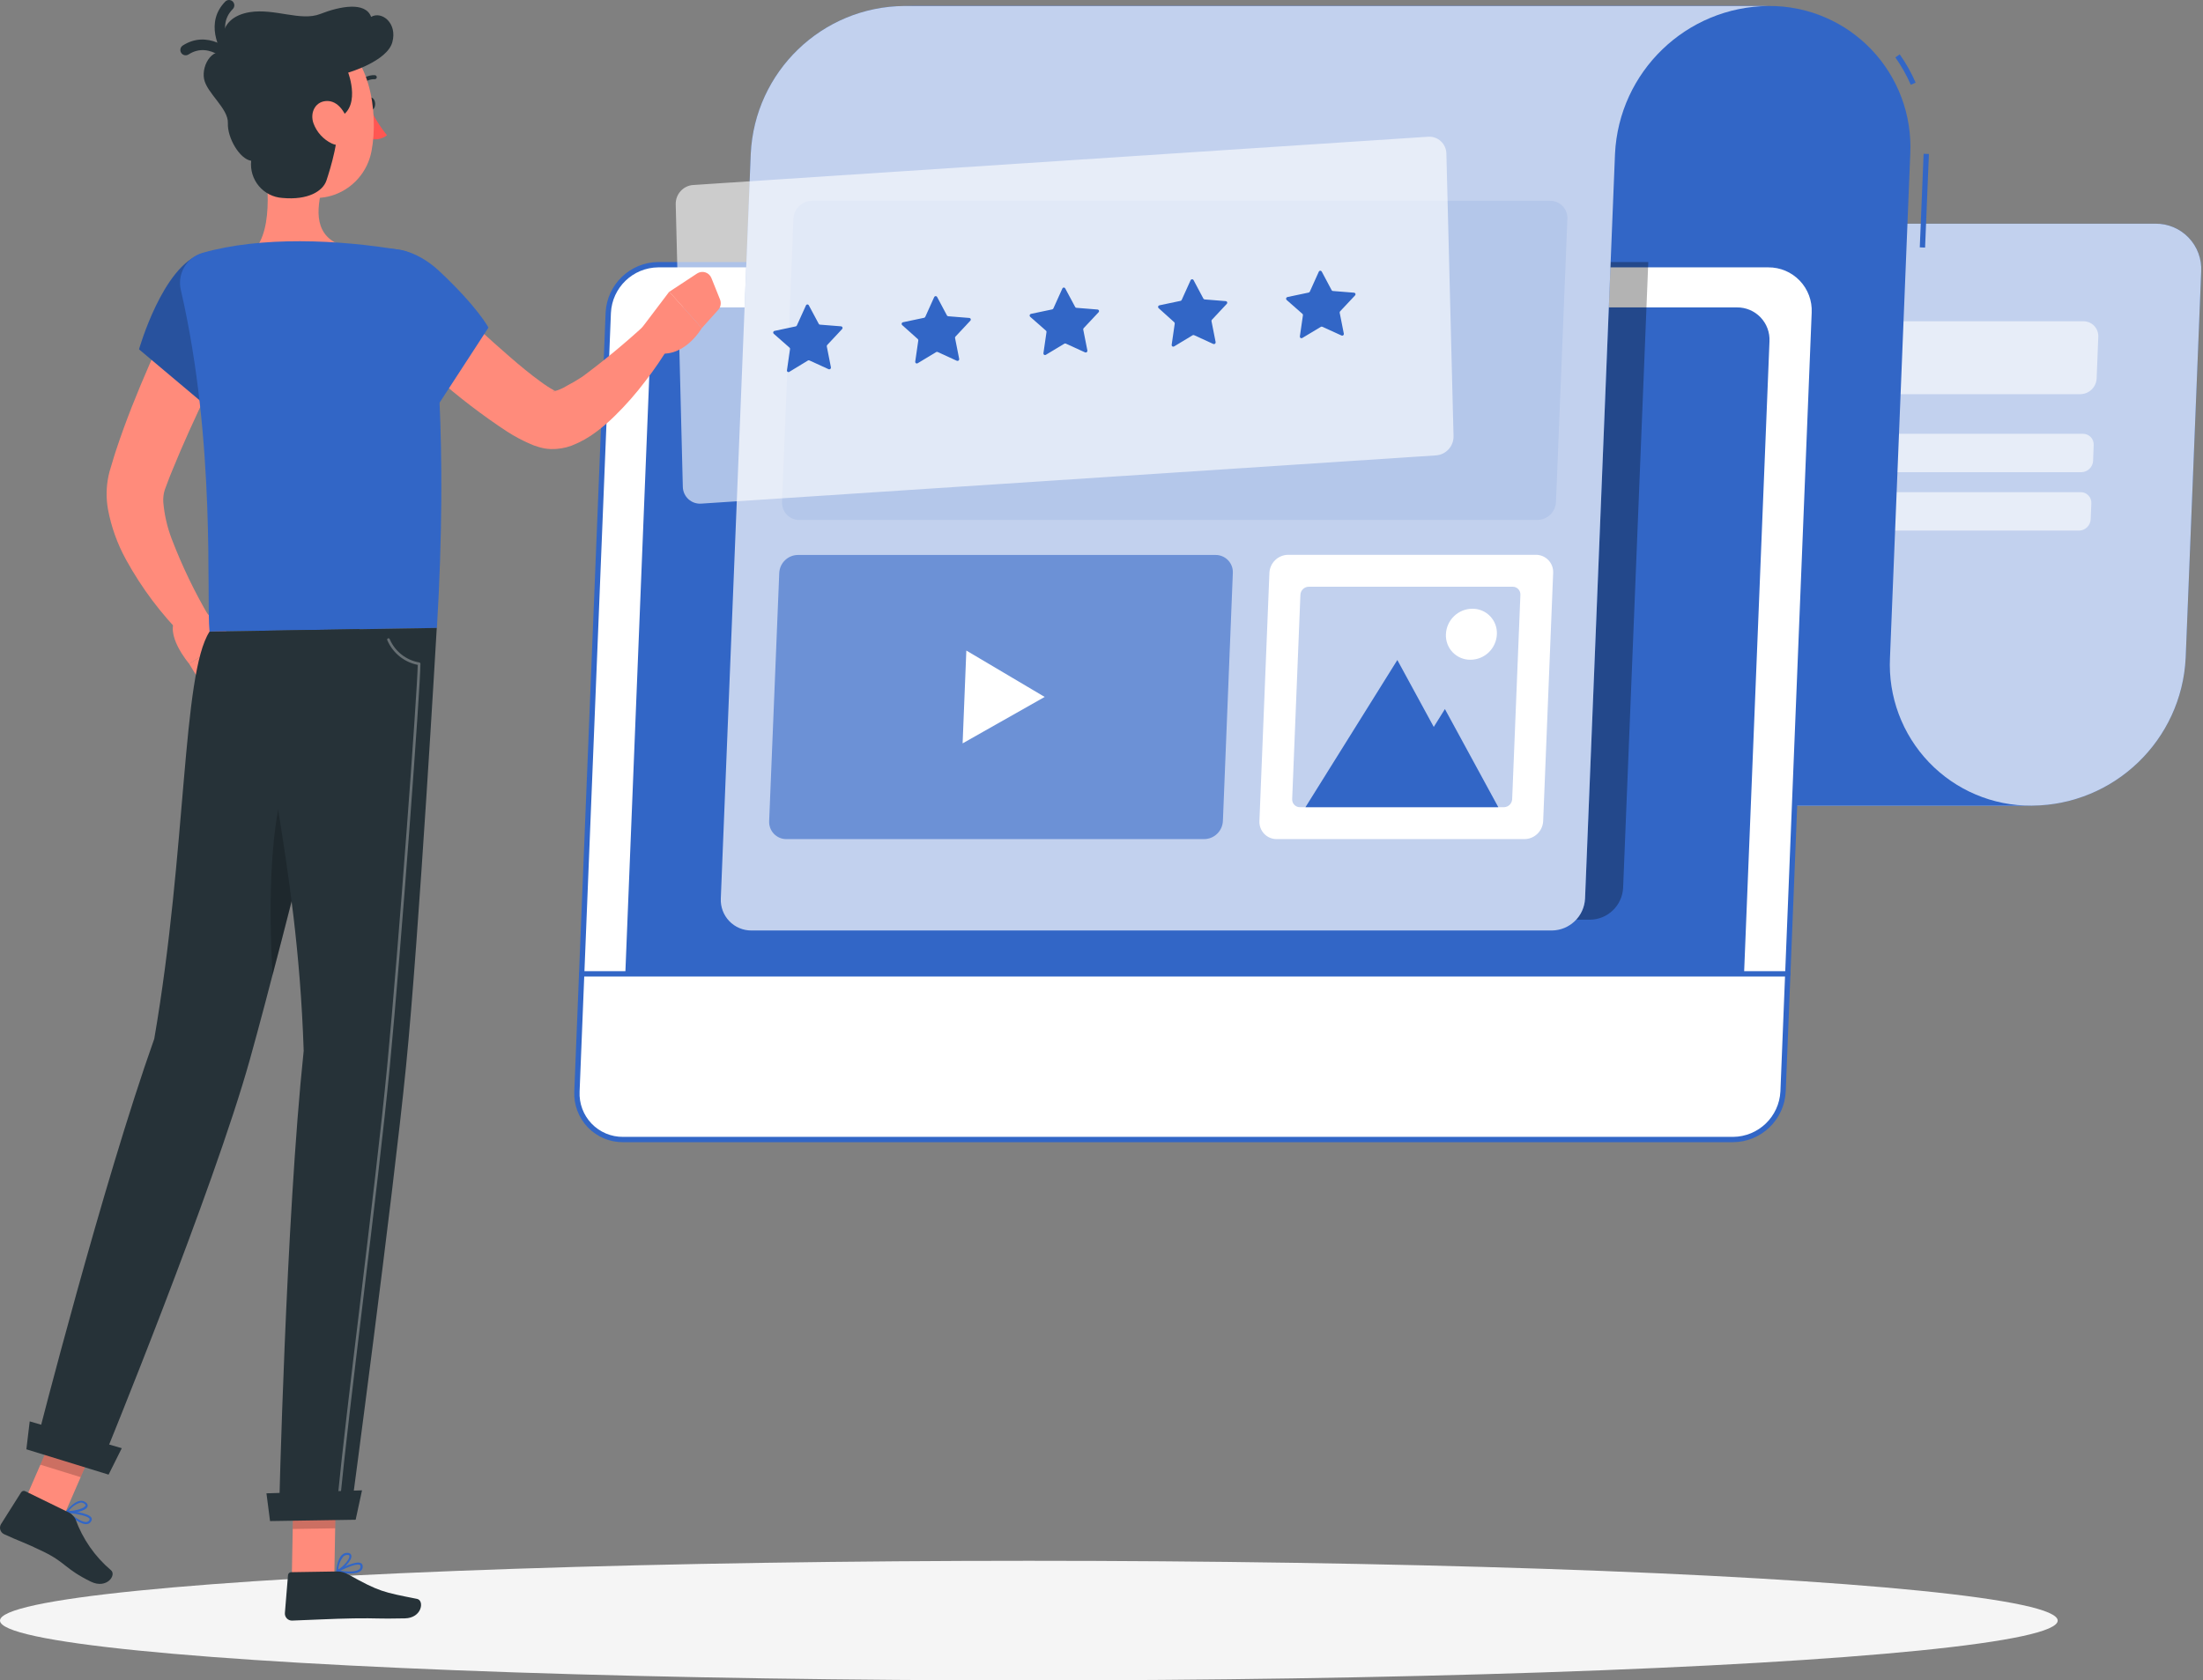 <?xml version="1.0" encoding="UTF-8"?>
<svg width="443px" height="338px" viewBox="0 0 443 338" version="1.1" xmlns="http://www.w3.org/2000/svg" xmlns:xlink="http://www.w3.org/1999/xlink">
    <rect x="0" y="0" width="443" height="338" fill="#808080" stroke="none"/>
    <title>22BB799B-962F-44F3-B824-C13E4D1BEFAF</title>
    <g id="Desktop" stroke="none" stroke-width="1" fill="none" fill-rule="evenodd">
        <g id="ThankYou-Page" transform="translate(-242, -2971)" fill-rule="nonzero">
            <g id="Content-rafiki" transform="translate(242, 2971)">
                <g id="freepik--Shadow--inject-44" transform="translate(0, 313.943)" fill="#F5F5F5">
                    <ellipse id="freepik--path--inject-44" cx="206.89" cy="12.028" rx="206.89" ry="12.028"></ellipse>
                </g>
                <g id="freepik--Content--inject-44" transform="translate(115.473, 1.203)">
                    <path d="M149.046,160.848 L293.161,160.848 C309.699,160.709 323.252,147.652 324.044,131.095 L327.161,53.421 C327.297,50.9 326.386,48.436 324.645,46.612 C322.904,44.788 320.488,43.767 317.97,43.791 L163.287,43.791 C157.939,43.832 153.56,48.065 153.327,53.421 L150.199,131.095 C149.413,147.65 135.863,160.708 119.327,160.848 L149.046,160.848 Z" id="Path" fill="#3266C6"></path>
                    <path d="M149.046,160.848 L293.161,160.848 C309.699,160.709 323.252,147.652 324.044,131.095 L327.161,53.421 C327.297,50.9 326.386,48.436 324.645,46.612 C322.904,44.788 320.488,43.767 317.97,43.791 L163.287,43.791 C157.939,43.832 153.56,48.065 153.327,53.421 L150.199,131.095 C149.413,147.65 135.863,160.708 119.327,160.848 L149.046,160.848 Z" id="Path" fill="#FFFFFF" opacity="0.7"></path>
                    <path d="M302.875,78.082 L175.403,78.082 C174.568,78.09 173.767,77.748 173.193,77.138 C172.62,76.529 172.326,75.708 172.382,74.872 L172.724,66.559 C172.803,64.806 174.24,63.423 175.99,63.413 L303.462,63.413 C304.285,63.407 305.075,63.74 305.645,64.335 C306.214,64.931 306.514,65.735 306.473,66.559 L306.142,74.872 C306.085,76.645 304.645,78.06 302.875,78.082 L302.875,78.082 Z" id="Path" fill="#FFFFFF" opacity="0.6"></path>
                    <path d="M303.099,93.777 L173.93,93.777 C173.326,93.797 172.742,93.559 172.323,93.122 C171.903,92.686 171.688,92.092 171.731,91.487 L171.859,88.342 C171.921,87.067 172.966,86.062 174.24,86.052 L303.409,86.052 C304.002,86.051 304.569,86.297 304.974,86.731 C305.379,87.165 305.585,87.749 305.544,88.342 L305.427,91.487 C305.361,92.74 304.35,93.734 303.099,93.777 L303.099,93.777 Z" id="Path" fill="#FFFFFF" opacity="0.6"></path>
                    <path d="M302.63,105.524 L173.46,105.524 C172.856,105.541 172.273,105.301 171.856,104.862 C171.439,104.424 171.226,103.828 171.272,103.224 L171.4,100.079 C171.457,98.805 172.498,97.799 173.77,97.789 L302.939,97.789 C303.532,97.788 304.099,98.034 304.504,98.468 C304.909,98.902 305.116,99.486 305.074,100.079 L304.946,103.224 C304.896,104.481 303.885,105.486 302.63,105.524 L302.63,105.524 Z" id="Path" fill="#FFFFFF" opacity="0.6"></path>
                    <path d="M268.768,15.846 C267.92,13.913 266.879,12.07 265.662,10.347 L266.537,9.726 C267.797,11.508 268.87,13.415 269.74,15.418 L268.768,15.846 Z" id="Path" fill="#3266C6"></path>
                    <polygon id="Rectangle" fill="#3266C6" transform="translate(271.493, 39.162) rotate(-87.65) translate(-271.493, -39.162) " points="262.073 38.629 280.913 38.627 280.913 39.695 262.072 39.697"></polygon>
                    <path d="M264.583,131.095 L268.661,29.755 C269.043,21.961 266.205,14.354 260.814,8.724 C255.422,3.094 247.955,-0.061 240.169,0 L66.41,0 C74.197,-0.065 81.666,3.09 87.058,8.72 C92.45,14.351 95.287,21.96 94.902,29.755 L94.902,29.755 L90.835,131.095 C90.173,147.528 110.755,160.849 127.13,160.849 L293.075,160.849 C285.289,160.914 277.82,157.76 272.428,152.129 C267.036,146.499 264.198,138.889 264.583,131.095 L264.583,131.095 Z" id="Path" fill="#3266C6"></path>
                    <path d="M233.038,228.006 L9.811,228.006 C7.287,228.026 4.866,227.006 3.114,225.186 C1.362,223.365 0.433,220.903 0.545,218.377 L6.843,61.755 C7.12,56.39 11.518,52.17 16.878,52.126 L240.105,52.126 C242.629,52.106 245.05,53.126 246.802,54.946 C248.554,56.767 249.483,59.228 249.371,61.755 L243.084,218.377 C242.797,223.741 238.398,227.957 233.038,228.006 Z" id="Path" fill="#FFFFFF"></path>
                    <path d="M233.038,228.541 L9.811,228.541 C7.135,228.558 4.57,227.473 2.716,225.538 C0.863,223.604 -0.115,220.991 0.011,218.312 L6.309,61.691 C6.581,56.025 11.218,51.556 16.878,51.505 L240.105,51.505 C242.783,51.482 245.352,52.565 247.207,54.501 C249.061,56.437 250.038,59.053 249.905,61.734 L243.617,218.355 C243.346,224.025 238.703,228.496 233.038,228.541 Z M16.878,52.575 C11.791,52.626 7.625,56.642 7.377,61.734 L1.078,218.355 C0.961,220.744 1.831,223.075 3.483,224.8 C5.136,226.525 7.425,227.491 9.811,227.471 L233.038,227.471 C238.129,227.426 242.301,223.409 242.55,218.312 L248.838,61.691 C248.955,59.302 248.085,56.971 246.433,55.246 C244.78,53.521 242.491,52.555 240.105,52.575 L16.878,52.575 Z" id="Shape" fill="#3266C6"></path>
                    <path d="M233.818,60.631 L22.45,60.631 C18.66,60.661 15.554,63.653 15.372,67.447 L10.27,194.678 L235.237,194.678 L240.351,67.447 C240.439,65.66 239.788,63.916 238.552,62.626 C237.315,61.336 235.602,60.615 233.818,60.631 L233.818,60.631 Z" id="Path" fill="#3266C6"></path>
                    <path d="M42.22,51.506 L37.171,177.368 C37.092,179.052 37.708,180.695 38.876,181.91 C40.043,183.125 41.658,183.804 43.341,183.787 L204.237,183.787 C207.811,183.763 210.744,180.945 210.92,177.368 L215.98,51.506 L42.22,51.506 Z" id="Path" fill="#000000" opacity="0.3"></path>
                    <path d="M210.482,0.001 L66.367,0.001 C49.829,0.136 36.276,13.197 35.495,29.755 L29.474,179.539 C29.398,181.223 30.016,182.865 31.182,184.078 C32.349,185.292 33.963,185.972 35.644,185.959 L196.583,185.959 C200.155,185.929 203.085,183.115 203.265,179.539 L209.286,29.755 C210.078,13.198 223.631,0.141 240.169,0.001 L210.482,0.001 Z" id="Path" fill="#3266C6"></path>
                    <path d="M210.482,0.001 L66.367,0.001 C49.829,0.136 36.276,13.197 35.495,29.755 L29.474,179.539 C29.398,181.223 30.016,182.865 31.182,184.078 C32.349,185.292 33.963,185.972 35.644,185.959 L196.583,185.959 C200.155,185.929 203.085,183.115 203.265,179.539 L209.286,29.755 C210.078,13.198 223.631,0.141 240.169,0.001 L210.482,0.001 Z" id="Path" fill="#FFFFFF" opacity="0.7"></path>
                    <path d="M244.055,195.213 L1.495,195.213 C1.2,195.213 0.961,194.974 0.961,194.678 C0.961,194.383 1.2,194.143 1.495,194.143 L244.055,194.143 C244.35,194.143 244.589,194.383 244.589,194.678 C244.589,194.974 244.35,195.213 244.055,195.213 Z" id="Path" fill="#3266C6"></path>
                    <path d="M193.658,103.385 L45.273,103.385 C44.324,103.392 43.413,103.007 42.755,102.321 C42.097,101.635 41.749,100.708 41.793,99.758 L44.088,42.807 C44.185,40.793 45.834,39.206 47.846,39.191 L196.231,39.191 C197.179,39.181 198.09,39.563 198.748,40.248 C199.407,40.932 199.755,41.858 199.711,42.807 L197.415,99.726 C197.341,101.756 195.685,103.369 193.658,103.385 Z" id="Path" fill="#3266C6" opacity="0.1"></path>
                    <path d="M126.629,167.578 L42.669,167.578 C41.714,167.586 40.799,167.196 40.142,166.503 C39.484,165.81 39.143,164.874 39.199,163.919 L41.228,114.019 C41.334,112.022 42.968,110.45 44.964,110.424 L128.966,110.424 C129.915,110.417 130.825,110.802 131.481,111.489 C132.138,112.175 132.483,113.102 132.436,114.051 L130.44,163.919 C130.354,165.966 128.672,167.58 126.629,167.578 Z" id="Path" fill="#3266C6" opacity="0.6"></path>
                    <polygon id="Path" fill="#FFFFFF" points="94.603 138.98 78.847 129.65 78.099 148.32"></polygon>
                    <path d="M191.074,167.578 L141.264,167.578 C140.315,167.585 139.404,167.2 138.746,166.515 C138.088,165.829 137.74,164.902 137.784,163.951 L139.791,114.019 C139.893,112.002 141.544,110.412 143.559,110.392 L193.37,110.392 C194.319,110.386 195.23,110.77 195.888,111.456 C196.546,112.142 196.894,113.069 196.85,114.019 L194.843,163.919 C194.763,165.952 193.104,167.563 191.074,167.578 Z" id="Path" fill="#FFFFFF"></path>
                    <path d="M144.371,159.533 L146.025,118.438 C146.065,117.536 146.801,116.822 147.701,116.812 L188.715,116.812 C189.139,116.811 189.545,116.985 189.837,117.292 C190.13,117.6 190.284,118.014 190.263,118.438 L188.608,159.533 C188.574,160.437 187.835,161.154 186.932,161.159 L145.919,161.159 C145.495,161.159 145.089,160.986 144.797,160.678 C144.504,160.371 144.35,159.957 144.371,159.533 L144.371,159.533 Z" id="Path" fill="#3266C6" opacity="0.3"></path>
                    <polygon id="Path" fill="#3266C6" points="175.083 141.419 172.841 145.014 165.518 131.555 147.04 161.159 185.822 161.159"></polygon>
                    <path d="M185.534,126.366 C185.419,129.236 183.063,131.504 180.196,131.501 C178.853,131.512 177.565,130.967 176.636,129.995 C175.707,129.023 175.218,127.71 175.286,126.366 C175.406,123.5 177.761,121.239 180.623,121.241 C181.965,121.231 183.251,121.774 184.18,122.744 C185.109,123.713 185.599,125.023 185.534,126.366 Z" id="Path" fill="#FFFFFF"></path>
                </g>
                <g id="freepik--Character--inject-44">
                    <path d="M52.482,28.518 C53.825,34.743 55.263,46.167 50.948,50.48 C54.421,53.747 58.938,57.506 66.384,57.527 C73.83,57.548 72.435,52.488 70.421,49.85 C63.412,48.409 63.497,43.231 64.626,38.33 L52.482,28.518 Z" id="Path" fill="#FF8B7B"></path>
                    <path d="M49.819,62.225 C47.167,67.563 44.493,73.051 41.883,78.475 C39.273,83.898 36.77,89.365 34.565,94.81 C34.277,95.483 34.022,96.166 33.766,96.839 L33.137,98.515 C32.88,99.328 32.779,100.183 32.839,101.035 C33.058,103.561 33.628,106.044 34.533,108.412 C36.613,113.844 39.139,119.094 42.086,124.107 L37.068,128.175 C32.444,123.562 28.499,118.314 25.351,112.587 C23.601,109.412 22.371,105.977 21.707,102.412 C21.32,100.219 21.353,97.973 21.803,95.792 L22.016,94.885 C22.102,94.575 22.144,94.458 22.208,94.244 L22.56,93.08 C22.794,92.301 23.018,91.522 23.273,90.764 C25.276,84.667 27.63,78.859 30.133,73.126 C32.637,67.392 35.364,61.787 38.304,56.214 L49.819,62.225 Z" id="Path" fill="#FF8B7B"></path>
                    <path d="M40.552,51.046 C32.722,53.502 27.96,70.264 27.96,70.264 L44.078,83.824 C47.171,77.756 49.869,71.493 52.152,65.075 C55.944,54.142 50.022,48.099 40.552,51.046 Z" id="Path" fill="#3266C6"></path>
                    <g id="Group" opacity="0.2" transform="translate(27.96, 50.303)" fill="#000000">
                        <path d="M12.591,0.744 C4.762,3.199 0,19.962 0,19.962 L16.117,33.521 C19.211,27.454 21.908,21.191 24.192,14.773 C27.984,3.84 22.061,-2.203 12.591,0.744 Z" id="Path"></path>
                    </g>
                    <path d="M40.317,122.174 L46.709,128.079 L38.038,133.513 C38.038,133.513 32.839,127.459 35.502,124.182 L40.317,122.174 Z" id="Path" fill="#FF8B7B"></path>
                    <path d="M47.369,137.143 L43.992,138.52 C42.627,139.064 41.071,138.535 40.317,137.271 L38.038,133.513 L46.751,128.068 L48.882,133.139 C49.219,133.87 49.248,134.706 48.964,135.459 C48.679,136.212 48.105,136.819 47.369,137.143 L47.369,137.143 Z" id="Path" fill="#FF8B7B"></path>
                    <path d="M80.658,50.309 C67.982,48.174 52.525,47.491 40.711,50.865 C37.479,51.813 35.571,55.149 36.387,58.424 C43.502,89.279 41.446,120.445 42.139,127.043 L87.859,126.306 C90.118,88.575 87.54,65.161 86.112,55.84 C85.668,53.014 83.472,50.788 80.658,50.309 Z" id="Path" fill="#3266C6"></path>
                    <path d="M84.035,54.676 C88.04,58.509 92.163,62.417 96.264,66.186 C98.324,68.086 100.39,69.933 102.464,71.727 C104.52,73.521 106.629,75.261 108.664,76.734 C109.536,77.389 110.45,77.985 111.401,78.517 L111.657,78.656 L111.785,78.656 L111.849,78.656 L111.668,78.656 L111.38,78.656 C111.071,78.656 111.178,78.752 111.38,78.71 C112.276,78.491 113.132,78.131 113.915,77.642 C115.02,77.069 116.094,76.438 117.132,75.752 C121.522,72.487 125.739,68.995 129.766,65.289 L134.773,69.314 C133.249,71.883 131.566,74.354 129.734,76.713 C127.895,79.146 125.88,81.441 123.705,83.578 C122.547,84.729 121.312,85.799 120.009,86.781 C118.462,87.971 116.755,88.934 114.938,89.642 C113.606,90.134 112.192,90.366 110.773,90.326 C110.319,90.308 109.868,90.262 109.42,90.187 L108.728,90.027 L108.28,89.899 L107.396,89.61 L106.661,89.311 C105.043,88.607 103.483,87.775 101.995,86.824 C96.966,83.514 92.178,79.85 87.668,75.859 C83.247,72.005 79.039,68.086 74.885,63.89 L84.035,54.676 Z" id="Path" fill="#FF8B7B"></path>
                    <path d="M69.75,58.136 C68.61,66.282 87.859,81.816 87.859,81.816 L98.224,65.887 C98.224,65.887 96.094,61.819 88.413,54.602 C80.53,47.192 71.007,49.167 69.75,58.136 Z" id="Path" fill="#3266C6"></path>
                    <path d="M288.776,91.596 L141.005,101.301 C140.06,101.369 139.13,101.045 138.431,100.405 C137.732,99.765 137.326,98.865 137.308,97.917 L135.88,41.063 C135.847,39.051 137.383,37.361 139.385,37.209 L287.167,27.504 C288.111,27.436 289.04,27.761 289.737,28.401 C290.434,29.041 290.838,29.941 290.853,30.889 L292.292,87.742 C292.325,89.758 290.782,91.449 288.776,91.596 L288.776,91.596 Z" id="Path" fill="#FFFFFF" opacity="0.6"></path>
                    <path d="M214.209,58.018 L216.211,61.755 C216.256,61.851 216.351,61.913 216.456,61.915 L220.717,62.257 C220.841,62.266 220.948,62.347 220.992,62.464 C221.035,62.581 221.007,62.713 220.92,62.801 L217.916,66.004 C217.841,66.084 217.809,66.196 217.83,66.303 L218.661,70.499 C218.685,70.621 218.641,70.747 218.546,70.827 C218.45,70.907 218.319,70.929 218.203,70.883 L214.347,69.122 C214.253,69.074 214.142,69.074 214.049,69.122 L210.299,71.375 C210.195,71.436 210.066,71.433 209.964,71.367 C209.863,71.302 209.807,71.185 209.82,71.065 L210.438,66.794 C210.456,66.691 210.42,66.586 210.342,66.517 L207.146,63.709 C207.057,63.62 207.024,63.49 207.06,63.37 C207.095,63.249 207.194,63.158 207.316,63.132 L211.577,62.235 C211.683,62.21 211.773,62.14 211.822,62.043 L213.623,58.05 C213.667,57.93 213.778,57.848 213.905,57.841 C214.032,57.834 214.152,57.904 214.209,58.018 L214.209,58.018 Z" id="Path" fill="#3266C6"></path>
                    <path d="M239.998,56.32 L241.99,60.068 C242.047,60.157 242.141,60.216 242.246,60.228 L246.507,60.57 C246.629,60.583 246.733,60.665 246.774,60.782 C246.815,60.898 246.785,61.027 246.699,61.114 L243.705,64.317 C243.631,64.393 243.599,64.501 243.62,64.606 L244.451,68.812 C244.473,68.936 244.425,69.061 244.327,69.139 C244.23,69.217 244.097,69.235 243.982,69.186 L240.137,67.424 C240.043,67.377 239.932,67.377 239.838,67.424 L236.089,69.688 C235.983,69.75 235.851,69.747 235.749,69.679 C235.646,69.61 235.592,69.489 235.609,69.367 L236.227,65.097 C236.241,64.989 236.201,64.881 236.121,64.808 L232.978,61.979 C232.888,61.894 232.853,61.767 232.886,61.647 C232.92,61.528 233.017,61.438 233.138,61.413 L237.399,60.516 C237.507,60.494 237.595,60.417 237.633,60.314 L239.434,56.331 C239.492,56.231 239.598,56.169 239.713,56.166 C239.828,56.164 239.936,56.223 239.998,56.32 L239.998,56.32 Z" id="Path" fill="#3266C6"></path>
                    <path d="M265.788,54.623 L267.78,58.37 C267.828,58.463 267.921,58.524 268.025,58.531 L272.286,58.872 C272.41,58.882 272.517,58.963 272.56,59.08 C272.604,59.197 272.576,59.328 272.488,59.417 L269.484,62.62 C269.41,62.7 269.378,62.811 269.399,62.919 L270.23,67.115 C270.257,67.237 270.213,67.364 270.116,67.443 C270.019,67.522 269.886,67.54 269.772,67.488 L265.926,65.737 C265.83,65.684 265.714,65.684 265.617,65.737 L261.868,67.99 C261.764,68.051 261.634,68.048 261.533,67.983 C261.432,67.918 261.376,67.801 261.388,67.68 L262.006,63.41 C262.025,63.307 261.989,63.202 261.91,63.132 L258.715,60.324 C258.626,60.236 258.593,60.105 258.628,59.985 C258.664,59.865 258.762,59.773 258.885,59.748 L263.146,58.851 C263.253,58.828 263.344,58.757 263.391,58.659 L265.191,54.666 C265.237,54.546 265.348,54.463 265.476,54.454 C265.604,54.445 265.725,54.511 265.788,54.623 Z" id="Path" fill="#3266C6"></path>
                    <path d="M188.429,59.705 L190.422,63.453 C190.478,63.542 190.572,63.6 190.677,63.613 L194.938,63.954 C195.06,63.968 195.164,64.05 195.205,64.166 C195.246,64.282 195.217,64.412 195.13,64.499 L192.137,67.702 C192.062,67.778 192.03,67.886 192.051,67.99 L192.882,72.197 C192.904,72.32 192.856,72.445 192.759,72.523 C192.661,72.601 192.529,72.619 192.414,72.57 L188.568,70.809 C188.474,70.761 188.363,70.761 188.27,70.809 L184.52,73.072 C184.414,73.135 184.282,73.131 184.18,73.063 C184.078,72.995 184.024,72.874 184.041,72.752 L184.659,68.481 C184.672,68.373 184.633,68.266 184.552,68.193 L181.41,65.385 C181.319,65.3 181.284,65.172 181.318,65.053 C181.351,64.934 181.448,64.844 181.569,64.819 L185.83,63.922 C185.933,63.897 186.019,63.826 186.065,63.73 L187.865,59.737 C187.919,59.634 188.023,59.568 188.138,59.561 C188.254,59.555 188.364,59.609 188.429,59.705 L188.429,59.705 Z" id="Path" fill="#3266C6"></path>
                    <path d="M162.64,61.403 L164.642,65.139 C164.685,65.237 164.781,65.3 164.887,65.3 L169.148,65.641 C169.271,65.655 169.374,65.737 169.415,65.853 C169.456,65.969 169.427,66.099 169.34,66.186 L166.347,69.389 C166.272,69.469 166.241,69.58 166.262,69.688 L167.093,73.894 C167.112,74.015 167.066,74.137 166.971,74.214 C166.877,74.291 166.748,74.312 166.635,74.268 L162.778,72.506 C162.685,72.459 162.574,72.459 162.48,72.506 L158.73,74.791 C158.628,74.862 158.493,74.864 158.388,74.796 C158.283,74.729 158.229,74.605 158.251,74.482 L158.869,70.211 C158.888,70.108 158.851,70.003 158.773,69.933 L155.577,67.125 C155.487,67.039 155.453,66.909 155.489,66.79 C155.525,66.67 155.625,66.581 155.748,66.559 L160.009,65.652 C160.115,65.633 160.204,65.56 160.243,65.46 L162.054,61.467 C162.091,61.343 162.198,61.253 162.326,61.239 C162.454,61.225 162.577,61.29 162.64,61.403 Z" id="Path" fill="#3266C6"></path>
                    <path d="M128.68,66.463 L134.581,58.669 L141.122,65.983 C141.122,65.983 137.372,72.613 131.332,70.83 L128.68,66.463 Z" id="Path" fill="#FF8B7B"></path>
                    <path d="M143.061,55.936 L144.776,60.207 C145.079,60.929 144.937,61.761 144.413,62.342 L141.122,66.004 L134.581,58.691 L140.184,55.007 C140.676,54.688 141.285,54.607 141.843,54.787 C142.4,54.967 142.847,55.389 143.061,55.936 L143.061,55.936 Z" id="Path" fill="#FF8B7B"></path>
                    <path d="M73.809,20.895 C73.809,21.589 74.235,22.134 74.682,22.123 C75.13,22.112 75.47,21.536 75.439,20.842 C75.407,20.148 75.012,19.603 74.565,19.614 C74.118,19.625 73.777,20.201 73.809,20.895 Z" id="Path" fill="#263238"></path>
                    <path d="M74.256,21.408 C75.181,23.492 76.381,25.442 77.825,27.205 C76.9,27.922 75.705,28.188 74.565,27.931 L74.256,21.408 Z" id="Path" fill="#FF5652"></path>
                    <path d="M72.392,17.34 C72.524,17.354 72.654,17.297 72.733,17.19 C73.338,16.365 74.311,15.894 75.332,15.93 C75.439,15.939 75.546,15.905 75.628,15.835 C75.71,15.765 75.761,15.665 75.769,15.557 C75.775,15.333 75.608,15.141 75.385,15.119 C74.098,15.058 72.864,15.642 72.094,16.678 C72.004,16.799 71.988,16.959 72.049,17.096 C72.111,17.234 72.242,17.327 72.392,17.34 L72.392,17.34 Z" id="Path" fill="#263238"></path>
                    <path d="M50.586,19.091 C51.502,27.557 51.652,32.554 56.083,36.761 C62.826,43.103 73.127,38.896 74.714,30.355 C76.174,22.678 74.427,10.069 65.99,7.015 C62.251,5.58 58.035,6.215 54.881,8.687 C51.727,11.159 50.097,15.108 50.586,19.091 Z" id="Path" fill="#FF8B7B"></path>
                    <path d="M67.534,23.895 C68.6,27.162 66.352,34.156 65.649,36.291 C64.946,38.426 61.974,40.305 56.765,39.814 C54.932,39.691 53.229,38.824 52.048,37.414 C50.868,36.003 50.313,34.171 50.512,32.341 C48.189,31.988 45.697,27.728 45.825,24.771 C45.952,21.813 41.564,18.738 41.031,15.856 C40.498,12.973 42.916,8.969 46.112,10.987 C44.046,8.852 43.865,3.513 50.203,2.446 C55.263,1.645 60.493,4.346 64.403,2.809 C68.312,1.271 73.489,0.257 74.629,3.396 C76.759,2.147 79.955,4.645 78.89,8.5 C77.825,12.354 70.016,14.607 70.016,14.607 C70.016,14.607 72.925,22.176 67.534,23.895 Z" id="Path" fill="#263238"></path>
                    <path d="M46.592,12.685 C46.275,12.685 45.974,12.544 45.771,12.3 C43.833,9.952 41.255,4.421 45.303,0.31 C45.718,-0.103 46.389,-0.103 46.805,0.31 C47.006,0.511 47.12,0.784 47.12,1.069 C47.12,1.353 47.006,1.626 46.805,1.827 C43.098,5.585 47.22,10.742 47.401,10.955 C47.659,11.274 47.712,11.713 47.537,12.084 C47.362,12.455 46.99,12.693 46.581,12.695 L46.592,12.685 Z" id="Path" fill="#263238"></path>
                    <path d="M47.54,13.817 C47.216,13.815 46.91,13.666 46.709,13.411 C46.528,13.197 42.352,8.072 37.91,10.955 C37.413,11.274 36.752,11.128 36.434,10.63 C36.117,10.131 36.262,9.469 36.759,9.151 C41.606,6.033 46.474,9.706 48.371,12.076 C48.548,12.298 48.63,12.582 48.598,12.864 C48.566,13.147 48.423,13.405 48.2,13.582 C48.013,13.732 47.78,13.815 47.54,13.817 Z" id="Path" fill="#263238"></path>
                    <path d="M63.028,24.781 C63.678,26.571 65.001,28.035 66.714,28.86 C68.994,29.928 70.528,28.027 70.219,25.657 C69.952,23.522 68.429,20.425 65.958,20.319 C63.486,20.212 62.261,22.582 63.028,24.781 Z" id="Path" fill="#FF8B7B"></path>
                    <path d="M13.281,304.234 C13.243,304.167 13.243,304.086 13.281,304.02 C13.317,303.942 13.398,303.895 13.484,303.903 C13.92,303.903 17.745,304.223 18.373,305.259 C18.49,305.456 18.49,305.702 18.373,305.899 L18.373,305.899 C18.234,306.242 17.928,306.489 17.564,306.55 C16.328,306.764 14.368,305.205 13.303,304.255 L13.281,304.234 Z M17.936,305.408 C17.489,304.885 15.518,304.522 14.027,304.34 C15.508,305.589 16.765,306.251 17.457,306.123 C17.697,306.085 17.899,305.922 17.99,305.696 C18.033,305.616 18.033,305.52 17.99,305.44 L17.936,305.408 Z" id="Shape" fill="#3266C6"></path>
                    <path d="M13.281,304.234 C13.249,304.17 13.249,304.094 13.281,304.031 C13.345,303.956 14.687,302.098 16.083,301.895 C16.486,301.828 16.899,301.933 17.223,302.184 L17.223,302.184 C17.681,302.515 17.681,302.846 17.596,303.059 C17.255,303.967 14.56,304.49 13.43,304.351 C13.364,304.339 13.308,304.295 13.281,304.234 L13.281,304.234 Z M17.127,302.6 C17.078,302.549 17.024,302.502 16.967,302.461 L16.967,302.461 C16.729,302.274 16.424,302.196 16.125,302.248 C15.193,302.544 14.379,303.131 13.803,303.924 C15.028,303.924 16.999,303.411 17.169,302.856 C17.212,302.824 17.244,302.739 17.127,302.6 Z" id="Shape" fill="#3266C6"></path>
                    <polygon id="Path" fill="#FF8B7B" points="4.237 303.55 12.568 305.525 20.589 287.065 12.259 285.09"></polygon>
                    <path d="M13.548,304.084 L5.089,299.952 C4.788,299.795 4.416,299.897 4.237,300.187 L0.189,306.593 C-0.007,306.934 -0.053,307.342 0.062,307.718 C0.177,308.095 0.443,308.407 0.797,308.579 C3.864,310.01 4.94,310.245 8.775,312.124 C13.26,314.312 13.036,315.572 18.288,318.145 C21.484,319.693 23.508,316.779 22.293,315.818 C19.08,313.088 16.632,309.566 15.188,305.6 C14.852,304.905 14.266,304.363 13.548,304.084 L13.548,304.084 Z" id="Path" fill="#263238"></path>
                    <polygon id="Path" fill="#000000" opacity="0.2" points="20.589 287.065 16.221 297.123 8.115 294.614 12.248 285.09"></polygon>
                    <path d="M31.018,208.955 C37.601,170.796 36.578,135.648 42.139,127.043 L72.349,126.552 C72.349,126.552 57.297,187.879 50.245,213.119 C42.927,239.351 20.834,293.311 20.834,293.311 L7.593,289.211 C7.593,289.211 20.642,238.145 31.018,208.955 Z" id="Path" fill="#263238"></path>
                    <path d="M60.142,151.482 C53.654,160.023 54.091,183.939 54.815,196.175 C57.372,186.416 60.216,175.27 62.847,164.796 L60.142,151.482 Z" id="Path" fill="#000000" opacity="0.2"></path>
                    <path d="M67.758,316.223 C67.683,316.192 67.635,316.118 67.635,316.037 C67.635,315.955 67.683,315.882 67.758,315.85 C68.142,315.647 71.508,313.843 72.562,314.408 C72.767,314.511 72.904,314.713 72.925,314.942 L72.925,314.942 C72.992,315.31 72.863,315.687 72.584,315.935 C71.678,316.789 69.217,316.49 67.833,316.234 L67.758,316.223 Z M72.264,314.739 C71.614,314.526 69.782,315.263 68.45,315.935 C70.347,316.223 71.753,316.117 72.264,315.636 C72.438,315.468 72.517,315.224 72.477,314.985 C72.477,314.893 72.423,314.809 72.339,314.771 L72.264,314.739 Z" id="Shape" fill="#3266C6"></path>
                    <path d="M67.758,316.223 L67.705,316.223 C67.645,316.184 67.612,316.114 67.62,316.042 C67.62,315.935 67.758,313.629 68.813,312.722 C69.101,312.456 69.487,312.32 69.878,312.348 L69.878,312.348 C70.432,312.348 70.602,312.679 70.656,312.903 C70.847,313.875 68.877,315.754 67.865,316.234 C67.829,316.241 67.792,316.238 67.758,316.223 L67.758,316.223 Z M70.102,312.775 L69.899,312.775 L69.899,312.775 C69.599,312.747 69.301,312.848 69.079,313.053 C68.452,313.803 68.079,314.734 68.014,315.711 C69.079,315.06 70.368,313.576 70.251,312.999 C70.261,312.882 70.261,312.882 70.102,312.775 L70.102,312.775 Z" id="Shape" fill="#3266C6"></path>
                    <polygon id="Path" fill="#FF8B7B" points="58.682 317.163 67.225 317.035 67.588 297.155 59.055 297.283"></polygon>
                    <path d="M67.886,316.085 L58.565,316.234 C58.224,316.228 57.938,316.491 57.915,316.832 L57.287,324.466 C57.263,324.861 57.405,325.248 57.678,325.534 C57.951,325.819 58.33,325.978 58.725,325.971 C62.08,325.865 66.906,325.587 71.135,325.523 C76.067,325.448 75.598,325.651 81.393,325.523 C84.887,325.47 85.377,321.904 83.865,321.605 C76.983,320.238 76.291,320.163 70.016,316.683 C69.369,316.305 68.635,316.099 67.886,316.085 Z" id="Path" fill="#263238"></path>
                    <polygon id="Path" fill="#000000" opacity="0.2" points="67.588 297.155 67.407 307.405 58.863 307.543 59.044 297.294"></polygon>
                    <path d="M61.068,211.368 C59.758,171.383 51.385,148.46 52.152,126.883 L87.827,126.306 C87.827,126.306 84.259,188.402 81.649,214.474 C78.943,241.583 70.602,303.967 70.602,303.967 L56.115,304.191 C56.115,304.191 57.478,245.384 61.068,211.368 Z" id="Path" fill="#263238"></path>
                    <path d="M68.056,302.408 L68.056,302.408 C67.986,302.402 67.92,302.369 67.874,302.315 C67.828,302.261 67.805,302.19 67.811,302.12 C68.781,292.169 70.56,277.392 72.456,261.762 C74.512,244.679 76.653,227.02 77.857,214.453 C80.158,190.441 83.897,139.524 84.003,133.737 C81.259,133.191 78.962,131.321 77.867,128.741 C77.844,128.673 77.849,128.598 77.881,128.534 C77.913,128.469 77.969,128.421 78.038,128.399 C78.103,128.375 78.174,128.379 78.237,128.409 C78.299,128.439 78.346,128.493 78.368,128.559 C79.43,131.033 81.673,132.798 84.323,133.246 C84.451,133.271 84.544,133.382 84.546,133.513 C84.546,138.072 80.722,190.1 78.389,214.507 C77.175,227.084 75.044,244.743 72.978,261.815 C71.092,277.456 69.313,292.222 68.344,302.173 C68.339,302.243 68.305,302.308 68.251,302.352 C68.196,302.397 68.126,302.417 68.056,302.408 Z" id="Path" fill="#FFFFFF" opacity="0.3"></path>
                    <polygon id="Path" fill="#263238" points="71.518 305.686 54.304 305.953 53.58 300.369 72.797 299.771"></polygon>
                    <polygon id="Path" fill="#263238" points="21.835 296.61 5.303 291.518 5.974 285.902 24.488 291.293"></polygon>
                </g>
            </g>
        </g>
    </g>
</svg>